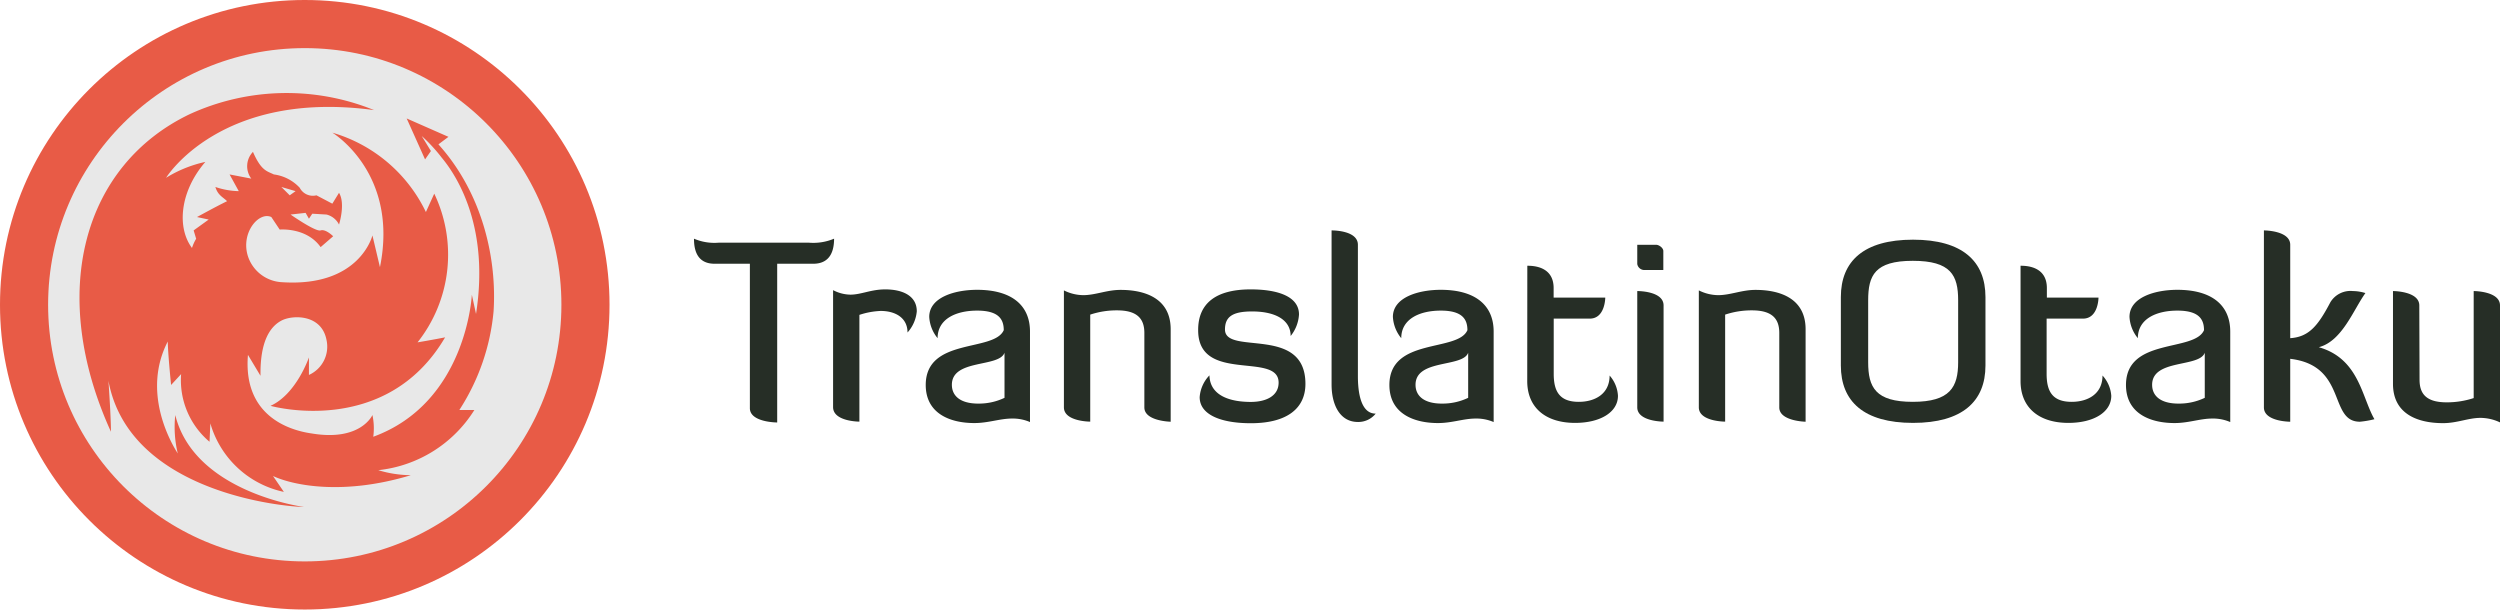 <svg xmlns="http://www.w3.org/2000/svg" viewBox="0 0 299.25 72.96"><title>logo</title><circle cx="36.48" cy="36.48" r="33.6" fill="#e8e8e8" stroke="#e85b46" stroke-miterlimit="10" stroke-width="5.76"/><path d="M67.3,272.5c0-1.9-.3-6.1-.3-6.1,2.5,13.5,21.3,15.1,23.4,15.1,0,0-13.1-1.7-15.4-11a13.5,13.5,0,0,0,.3,4.6c-.9-1.4-4.3-7.4-1.2-13.4,0,0,0,1.2.4,5.2l1.2-1.3a9.64,9.64,0,0,0,3.4,8.1l.1-2.2a11.69,11.69,0,0,0,8.8,8.2l-1.3-1.9c2.6,1.2,8.6,2.3,16.5-.1a13.72,13.72,0,0,1-3.9-.6,15.5,15.5,0,0,0,11.5-7.2H109a26.07,26.07,0,0,0,4.1-11.8c.4-6.1-1.2-14-6.6-20l1.2-.9-5-2.2,2.2,4.9.7-1-1.1-1.8a19.47,19.47,0,0,1,2.4,2.6h0c2,2.4,5.7,8.5,4.1,18.7l-.5-2.3s-.6,12.9-11.8,17a7.58,7.58,0,0,0-.1-2.6s-1.4,3.2-7.3,2.2c-2.8-.4-8.2-2.2-7.6-9.4l1.5,2.5v-.3c0-3.6,1-5.5,2.5-6.3,1.3-.7,4.8-.8,5.4,2.3a3.71,3.71,0,0,1-2.1,4.2v-2.1s-1.5,4.4-4.6,5.8c0,0,13.8,3.9,20.9-8.2,0,0-1.5.3-3.3.6a16.9,16.9,0,0,0,2-17.8l-1,2.2a18,18,0,0,0-11.2-9.5s8,4.8,5.7,16.1l-.9-3.8s-1.5,6.2-10.8,5.6a4.52,4.52,0,0,1-4.1-3.1c-.9-2.8,1.3-5.4,2.8-4.7l1,1.5s3.2-.3,4.9,2.1l1.5-1.3s-.9-.9-1.5-.7-3.6-1.9-3.6-1.9l1.8-.2.4.7.4-.6,1.7.1a2.29,2.29,0,0,1,1.5,1.2s.8-2.5,0-3.8l-.8,1.3-1.9-1a1.77,1.77,0,0,1-2-.9,5.14,5.14,0,0,0-3.1-1.6c-.8-.4-1.5-.4-2.5-2.7a2.47,2.47,0,0,0-.2,3.2l-2.6-.5,1.1,2a9.18,9.18,0,0,1-2.8-.5c.3,1,.9,1.2,1.4,1.7-.8.4-1.4.7-3.6,1.9l1.4.3-1.8,1.3.3,1a5.36,5.36,0,0,0-.5,1.1c-1.8-2.4-1.5-6.7,1.6-10.3a15,15,0,0,0-4.7,1.9s6.5-10.6,24.9-8.1a27.84,27.84,0,0,0-22.1.5C64,240.6,59.7,255.8,67.3,272.5Zm20.4-29.3,1.7.5-.7.5Z" transform="translate(-54.02 -220.82)" fill="#e85b46"/><g style="isolation:isolate"><path d="M147.05,252.39v19s-3.27,0-3.27-1.71V252.39h-4.23c-2.16,0-2.46-1.76-2.46-3a6.17,6.17,0,0,0,2.94.48h10.83a6.4,6.4,0,0,0,3-.48c0,1.24-.33,3-2.49,3Z" transform="translate(-54.02 -220.82)" fill="#262e26"/><path d="M156.89,258.51v12.78s-3.15,0-3.15-1.74v-14a4.62,4.62,0,0,0,2.07.54c1.29,0,2.46-.63,4.17-.63,2.1,0,3.78.78,3.78,2.62a4.37,4.37,0,0,1-1.11,2.54c0-1.77-1.47-2.58-3.21-2.58A9.22,9.22,0,0,0,156.89,258.51Z" transform="translate(-54.02 -220.82)" fill="#262e26"/><path d="M174.17,260.34c0-1.32-.63-2.34-3.18-2.34s-4.74,1-4.74,3.3a4.38,4.38,0,0,1-1-2.55c0-2.34,3.06-3.24,5.73-3.24,4.11,0,6.33,1.83,6.33,5v10.83a5.21,5.21,0,0,0-2.16-.42c-1.44,0-2.82.54-4.5.54-2.91,0-5.82-1.14-5.82-4.56C164.84,261.18,173,263,174.17,260.34Zm.09,2.7c-.63,1.8-6.3.72-6.3,3.84,0,1.32,1,2.25,3.15,2.25a7.1,7.1,0,0,0,3.15-.69Z" transform="translate(-54.02 -220.82)" fill="#262e26"/><path d="M191,260.67c0-1.71-.87-2.7-3.27-2.7a10,10,0,0,0-3.21.51v12.81s-3.15,0-3.15-1.71v-14a5.27,5.27,0,0,0,2.31.57c1.47,0,2.82-.63,4.47-.63,2.91,0,6,1,6,4.71v11.07s-3.15-.06-3.15-1.71Z" transform="translate(-54.02 -220.82)" fill="#262e26"/><path d="M203.72,255.46c3.42,0,5.79.92,5.79,3a4.52,4.52,0,0,1-1,2.58c0-1.95-1.86-2.94-4.62-2.94-2.37,0-3.24.66-3.24,2.16,0,3.15,9.63-.57,9.63,6.51,0,2.88-2.13,4.71-6.54,4.71-3.54,0-6.12-1-6.12-3.12a4.19,4.19,0,0,1,1.17-2.61c.06,2.37,2.34,3.18,4.95,3.18,1.89,0,3.33-.75,3.33-2.31,0-3.75-9.63.15-9.63-6.27C197.42,257.1,199.61,255.46,203.72,255.46Z" transform="translate(-54.02 -220.82)" fill="#262e26"/><path d="M213.41,248.4c.18,0,3.15,0,3.15,1.72v15.74c0,1.71.27,4.47,2.13,4.47a2.65,2.65,0,0,1-2.13,1c-2.16,0-3.15-2.07-3.15-4.47Z" transform="translate(-54.02 -220.82)" fill="#262e26"/><path d="M229.67,260.34c0-1.32-.63-2.34-3.18-2.34s-4.74,1-4.74,3.3a4.38,4.38,0,0,1-1-2.55c0-2.34,3.06-3.24,5.73-3.24,4.11,0,6.33,1.83,6.33,5v10.83a5.21,5.21,0,0,0-2.16-.42c-1.44,0-2.82.54-4.5.54-2.91,0-5.82-1.14-5.82-4.56C220.34,261.18,228.53,263,229.67,260.34Zm.09,2.7c-.63,1.8-6.3.72-6.3,3.84,0,1.32,1,2.25,3.15,2.25a7.1,7.1,0,0,0,3.15-.69Z" transform="translate(-54.02 -220.82)" fill="#262e26"/><path d="M236.84,252.63c.69,0,3.15.06,3.15,2.67v1.14h6.18s0,2.52-1.86,2.52H240v6.6c0,2.07.66,3.36,3,3.36,1.92,0,3.69-.93,3.69-3.15a4,4,0,0,1,1,2.43c0,1.95-2.1,3.24-5.13,3.24-3.57,0-5.73-1.86-5.73-5Z" transform="translate(-54.02 -220.82)" fill="#262e26"/><path d="M250,250.12h2.25c.36,0,.87.38.87.75v2.27h-2.22a.86.86,0,0,1-.9-.72Zm0,5.54c.12,0,3.15,0,3.15,1.72v13.91s-3.15,0-3.15-1.71Z" transform="translate(-54.02 -220.82)" fill="#262e26"/><path d="M267,260.67c0-1.71-.87-2.7-3.27-2.7a10,10,0,0,0-3.21.51v12.81s-3.15,0-3.15-1.71v-14a5.27,5.27,0,0,0,2.31.57c1.47,0,2.82-.63,4.47-.63,2.91,0,6,1,6,4.71v11.07s-3.15-.06-3.15-1.71Z" transform="translate(-54.02 -220.82)" fill="#262e26"/><path d="M291.68,264.57c0,4.29-2.76,6.87-8.67,6.87s-8.64-2.58-8.64-6.87v-8.19c0-4.29,2.73-6.87,8.64-6.87s8.67,2.58,8.67,6.87Zm-3.27-7.8c0-3-.87-4.73-5.43-4.73s-5.34,1.76-5.34,4.73v7.41c0,3,.87,4.74,5.34,4.74s5.43-1.77,5.43-4.74Z" transform="translate(-54.02 -220.82)" fill="#262e26"/><path d="M295.88,252.63c.69,0,3.15.06,3.15,2.67v1.14h6.18s0,2.52-1.86,2.52H299v6.6c0,2.07.66,3.36,3,3.36,1.92,0,3.69-.93,3.69-3.15a4,4,0,0,1,1.05,2.43c0,1.95-2.1,3.24-5.13,3.24-3.57,0-5.73-1.86-5.73-5Z" transform="translate(-54.02 -220.82)" fill="#262e26"/><path d="M317.84,260.34c0-1.32-.63-2.34-3.18-2.34s-4.74,1-4.74,3.3a4.38,4.38,0,0,1-1-2.55c0-2.34,3.06-3.24,5.73-3.24,4.11,0,6.33,1.83,6.33,5v10.83a5.21,5.21,0,0,0-2.16-.42c-1.44,0-2.82.54-4.5.54-2.91,0-5.82-1.14-5.82-4.56C308.51,261.18,316.7,263,317.84,260.34Zm.09,2.7c-.63,1.8-6.3.72-6.3,3.84,0,1.32,1,2.25,3.15,2.25a7.1,7.1,0,0,0,3.15-.69Z" transform="translate(-54.02 -220.82)" fill="#262e26"/><path d="M338.24,271a11.46,11.46,0,0,1-1.74.3c-3.78,0-1.47-6.72-8.34-7.53v7.53s-3.15,0-3.15-1.71V248.4s3.15,0,3.15,1.72V261.3c2.25-.15,3.33-1.5,4.8-4.29a2.81,2.81,0,0,1,2.7-1.35,5.22,5.22,0,0,1,1.5.24c-1.44,2-2.79,5.76-5.58,6.48C336.41,263.76,336.71,268.35,338.24,271Z" transform="translate(-54.02 -220.82)" fill="#262e26"/><path d="M343.64,266.28c0,1.71.84,2.7,3.24,2.7a10.29,10.29,0,0,0,3.24-.51V255.66s3.15,0,3.15,1.72v14a5.53,5.53,0,0,0-2.34-.54c-1.44,0-2.79.63-4.47.63-2.91,0-6-1-6-4.71V255.66s3.15,0,3.15,1.72Z" transform="translate(-54.02 -220.82)" fill="#262e26"/></g></svg>